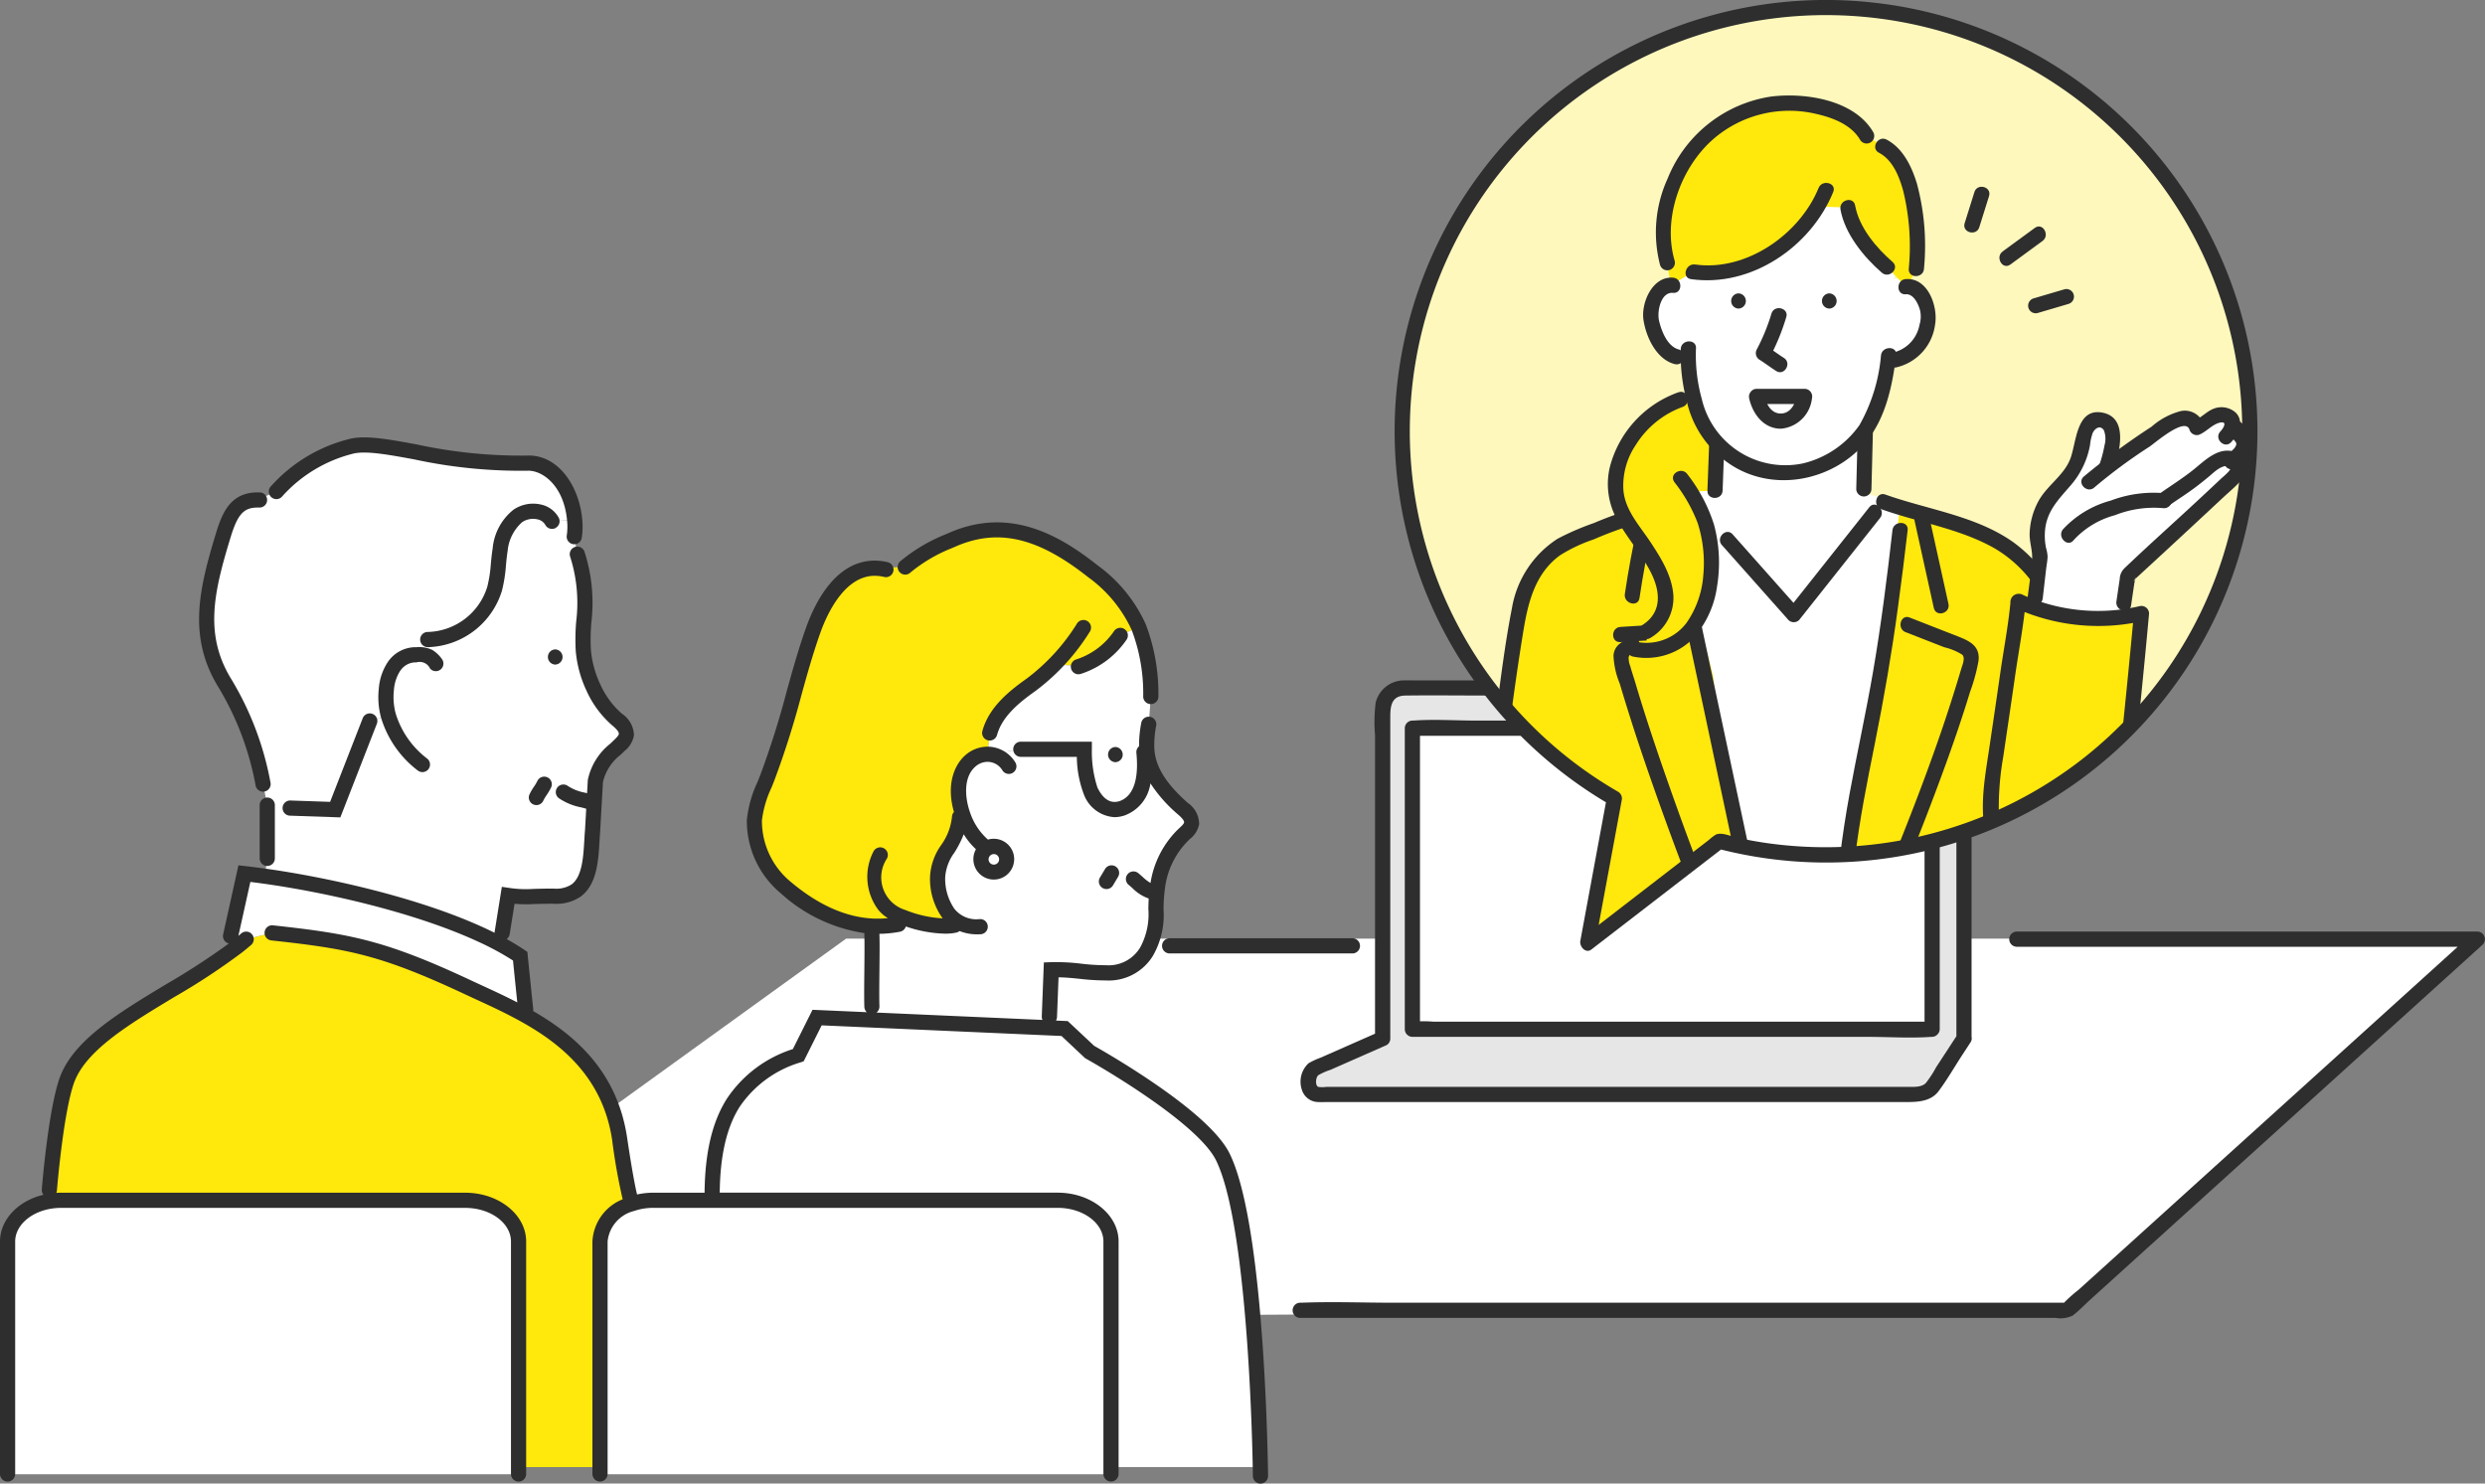 <svg id="supportIllust02" xmlns="http://www.w3.org/2000/svg" xmlns:xlink="http://www.w3.org/1999/xlink" width="268" height="160" viewBox="0 0 268 160">
  <rect x="0" y="0" width="268" height="160" fill="#808080" stroke="none"/>
  <defs>
    <clipPath id="clip-path">
      <rect id="長方形_60746" data-name="長方形 60746" width="268" height="160" fill="none"/>
    </clipPath>
    <clipPath id="clip-path-2">
      <path id="パス_306951" data-name="パス 306951" d="M923.656,47.371a45.74,45.74,0,0,0,22.777,42.96l-2.887,15.607,14.22-10.972A45.74,45.74,0,1,0,972.595,5.077q-1.7-.123-3.37-.123a45.74,45.74,0,0,0-45.568,42.417" transform="translate(-923.533 -4.954)" fill="none"/>
    </clipPath>
  </defs>
  <path id="パス_306877" data-name="パス 306877" d="M398.6,658.827,209.17,659.886l56.978-41.13H442.729Z" transform="translate(-174.894 -517.525)" fill="#fff"/>
  <g id="グループ_124198" data-name="グループ 124198">
    <g id="グループ_124197" data-name="グループ 124197" clip-path="url(#clip-path)">
      <path id="パス_306878" data-name="パス 306878" d="M929.419,615.393h49.7l-.579-1.4-4.416,4-10.542,9.539L950.83,639.066l-11.08,10.026-3.651,3.3a15.288,15.288,0,0,0-1.723,1.559.7.7,0,0,1-.08.072l.579-.24H862.3c-3.333,0-6.7-.134-10.029,0-.046,0-.092,0-.138,0a.819.819,0,0,0,0,1.637H933.61a3.074,3.074,0,0,0,1.856-.25c.681-.515,1.291-1.168,1.923-1.74l4.64-4.2L956,636.595l14.655-13.261,8.631-7.81.41-.371a.827.827,0,0,0-.579-1.4h-49.7a.819.819,0,0,0,0,1.637" transform="translate(-711.936 -513.284)" fill="#2e2e2e"/>
      <path id="パス_306879" data-name="パス 306879" d="M932.7,491.072v-35.6a2.249,2.249,0,0,0-2.283-2.214H872.287A2.249,2.249,0,0,0,870,455.471v35.6l-7.362,3.244a1,1,0,0,0-.6.916v.865a1,1,0,0,0,1,1h63.619a3.39,3.39,0,0,0,2.554-.714Z" transform="translate(-720.887 -379.059)" fill="#e6e6e6"/>
      <path id="パス_306880" data-name="パス 306880" d="M929.087,486.708V451.746a5.213,5.213,0,0,0-.12-1.479,3.165,3.165,0,0,0-3.055-2.193c-2.927-.08-5.868,0-8.8,0h-48.3c-.3,0-.593-.008-.889,0a3.151,3.151,0,0,0-3.1,2.394,16.887,16.887,0,0,0-.07,3.506v32.733l.405-.707-3.756,1.655-2.511,1.107a8.313,8.313,0,0,0-1.3.6,2.708,2.708,0,0,0-.723,2.883,1.864,1.864,0,0,0,1.769,1.306c.341.017.687,0,1.028,0h58.4c1.342,0,2.683,0,4.025,0,1.241,0,2.615-.078,3.429-1.159.959-1.275,1.766-2.7,2.64-4.033l.812-1.24c.579-.884-.839-1.705-1.414-.826l-2.3,3.52a11.716,11.716,0,0,1-1.1,1.685c-.45.471-1.3.419-1.923.416-.961,0-1.922,0-2.883,0H859.5a2.85,2.85,0,0,1-.865,0c-.368-.155-.276-1.047.011-1.264a6.777,6.777,0,0,1,1.307-.576l4.945-2.179,1.095-.482a.8.8,0,0,0,.405-.707V452.063c0-1.15.087-2.331,1.618-2.352,3.006-.041,6.015,0,9.02,0h47.779c1.1,0,2.534-.128,2.637,1.4.074,1.1,0,2.239,0,3.345v32.247a.819.819,0,0,0,1.637,0" transform="translate(-716.46 -374.695)" fill="#2e2e2e"/>
      <path id="パス_306953" data-name="パス 306953" d="M0,0H56.052V32.473H0Z" transform="translate(152.324 78.536)" fill="#fff"/>
      <path id="パス_306881" data-name="パス 306881" d="M982.116,506.856H928.349a12.789,12.789,0,0,0-2.187,0,.572.572,0,0,1-.1,0l.819.819V475.2l-.819.819h53.767a12.789,12.789,0,0,0,2.187,0,.575.575,0,0,1,.1,0l-.819-.819v32.473a.819.819,0,0,0,1.637,0V475.2a.831.831,0,0,0-.819-.819H933c-2.258,0-4.585-.164-6.838,0-.032,0-.065,0-.1,0a.83.83,0,0,0-.819.819v32.473a.83.83,0,0,0,.819.818H975.18c2.258,0,4.585.164,6.838,0,.032,0,.066,0,.1,0a.819.819,0,0,0,0-1.637" transform="translate(-773.74 -396.666)" fill="#2e2e2e"/>
      <path id="パス_306882" data-name="パス 306882" d="M54.351,790.784H10.757a7.269,7.269,0,0,0-1.161.091c-2.622.414-4.6,2.208-4.6,4.355v25.1H60.107v-25.1c0-2.454-2.577-4.446-5.757-4.446" transform="translate(-4.181 -661.332)" fill="#fff"/>
      <path id="パス_306883" data-name="パス 306883" d="M444.518,790.784H400.926a7.332,7.332,0,0,0-1.713.2,6.513,6.513,0,0,0-.642.187,4.564,4.564,0,0,0-3.4,4.059v25.1h55.109v-25.1c0-2.454-2.578-4.446-5.758-4.446" transform="translate(-330.46 -661.332)" fill="#fff"/>
      <path id="パス_306884" data-name="パス 306884" d="M972.56,5.077a45.7,45.7,0,0,0-26.142,85.167l-2.885,15.592,14.21-10.961a45.7,45.7,0,1,0,14.818-89.8" transform="translate(-772.309 -4.143)" fill="#fef8bd"/>
      <path id="パス_306885" data-name="パス 306885" d="M766.131,619.786H785.9a.819.819,0,0,0,0-1.637H766.131a.819.819,0,0,0,0,1.637" transform="translate(-640.018 -516.958)" fill="#2e2e2e"/>
      <path id="パス_306886" data-name="パス 306886" d="M529.213,363.572a19.993,19.993,0,0,1-2.528,2.206c-1.9,1.341-3.822,2.941-4.449,5.176l-.223,2.321a2.819,2.819,0,0,0-1.835.694c-1.543,1.324-1.587,3.784-.8,5.929l-.385.145c-.138,2.8-2.366,4.054-2.366,6.419a6.528,6.528,0,0,0,1.154,3.97l.081,1.357a12.616,12.616,0,0,1-5.049-.963l-.4.782a11.779,11.779,0,0,1-2.845.2,15.97,15.97,0,0,1-9.334-4.164,9.343,9.343,0,0,1-3.379-7.264,15.747,15.747,0,0,1,1.4-4.6c2.316-6.044,3.094-10.654,4.937-15.86,1.054-2.976,3.188-6.716,6.644-6.716l3.3-.15a18.278,18.278,0,0,1,5.012-2.912c5.745-2.534,10.545-.312,15.207,3.378a15.249,15.249,0,0,1,4.953,6.041l-1.977.863a8.68,8.68,0,0,1-4.351,3.335Z" transform="translate(-415.495 -291.918)" fill="#ffe80c"/>
      <path id="パス_306887" data-name="パス 306887" d="M159.969,314.136l.02,1.847a3.139,3.139,0,0,0-1.5-.2,2.79,2.79,0,0,0-2.232,1.255,5.3,5.3,0,0,0-.83,2.5,7.617,7.617,0,0,0,.22,2.814l-2.006.566-3.731,9.568-4.829-.165h-2.5v-.353l-.458-2.238a32.24,32.24,0,0,0-4.076-10.811c-3.2-5.145-2.07-9.954-.211-16.035.7-2.287,1.475-3.8,3.707-3.8l2.038-.932a16.03,16.03,0,0,1,8.173-4.884c3.4-.723,10.582,2.181,18.862,1.843,3.018-.123,4.853,3.179,5.115,6.14l-2.443.127c-.659-1.245-2.541-1.388-3.69-.574a5.384,5.384,0,0,0-1.9,3.647,38.315,38.315,0,0,1-.59,4.182,7.731,7.731,0,0,1-7.137,5.5" transform="translate(-113.759 -245.169)" fill="#fff"/>
      <path id="パス_306888" data-name="パス 306888" d="M183.683,590.229l-1.076.041c-1.8-.943-3.579-1.723-5.14-2.454-9.1-4.264-12.678-4.958-21.128-5.877l-2.812.693c-.292.253-.6.5-.909.752l-.76-1.1,1.49-6.736c.694.078,1.431.171,2.2.279,6.836.959,16.4,3.127,23.274,6.286a30.068,30.068,0,0,1,4.266,2.343s.389,3.87.593,5.779" transform="translate(-126.992 -481.327)" fill="#fff"/>
      <path id="パス_306889" data-name="パス 306889" d="M95.123,643.078l.183.758a4.564,4.564,0,0,0-3.4,4.059v24.329H83.121V647.9c0-2.454-2.577-4.446-5.757-4.446H33.77a7.269,7.269,0,0,0-1.161.091l-.09-1.206s.656-8.183,1.837-11.688c1.952-5.792,12.1-9.568,18.465-14.593.313-.248.617-.5.909-.752l2.812-.693c8.45.919,12.025,1.613,21.128,5.877,1.561.731,3.341,1.512,5.14,2.454,4.976,2.606,10.106,6.446,11.211,13.892a63.184,63.184,0,0,0,1.1,6.245" transform="translate(-27.195 -513.998)" fill="#ffe80c"/>
      <path id="パス_306890" data-name="パス 306890" d="M528.134,718.89l-.409.005h-15.7v-24.33c0-2.454-2.579-4.446-5.758-4.446H469.009v-.448c0-8.784,2.953-12.951,9.293-15.2l2.027-4.054,5.85.259,19.156.85,1.691.074,2.7,2.534s12.11,6.721,14.362,11.318c3.368,6.87,3.951,28.607,4.042,33.441" transform="translate(-392.21 -560.668)" fill="#fff"/>
      <path id="パス_306891" data-name="パス 306891" d="M660.472,417.425a8.68,8.68,0,0,0,4.351-3.334l1.977-.863a20.331,20.331,0,0,1,1.3,7.473l-.216,3a11.182,11.182,0,0,0-.21,2.7c.005.088.012.174.02.26l-.328.037c.221,2.2.052,5.225-2.378,6.066-1.532.48-2.673-.441-3.374-1.885a13.67,13.67,0,0,1-.686-4.487s-4.561,0-6.842,0l-3.579.544.223-2.321c.627-2.235,2.553-3.835,4.449-5.176a19.974,19.974,0,0,0,2.528-2.206Z" transform="translate(-543.99 -345.582)" fill="#fff"/>
      <path id="パス_306892" data-name="パス 306892" d="M586.357,504.328a1.381,1.381,0,1,0,.367-.16,1.321,1.321,0,0,0-.367.16m.063-10.139,3.579-.544c2.281,0,6.842,0,6.842,0a13.676,13.676,0,0,0,.686,4.487c.7,1.444,1.842,2.365,3.374,1.885,2.43-.841,2.6-3.87,2.377-6.066l.328-.037c.245,2.455,2.026,4.509,3.876,6.14.477.419,1.012.942.938,1.574a2.172,2.172,0,0,1-.858,1.2,9.651,9.651,0,0,0-2.837,5.774c-.353,2.306.21,4.828-1.157,6.857a4.755,4.755,0,0,1-4.4,2.3c-2.007.025-3.771-.414-5.89-.329l-.2,5.068-.052,1.193-19.156-.85.064-1.441c-.061-1.883.061-5.887,0-7.77l.04-.9a11.781,11.781,0,0,0,2.845-.2l.4-.782a12.614,12.614,0,0,0,5.049.963l-.081-1.357a6.529,6.529,0,0,1-1.154-3.97c0-2.365,2.227-3.622,2.365-6.419l.385-.145c-.784-2.145-.74-4.6.8-5.929a2.819,2.819,0,0,1,1.835-.694" transform="translate(-479.901 -412.833)" fill="#fff"/>
      <path id="パス_306893" data-name="パス 306893" d="M646.756,557.853a1.32,1.32,0,0,1,.367-.16,1.394,1.394,0,1,1-.367.16" transform="translate(-540.3 -466.358)" fill="#fff"/>
      <path id="パス_306894" data-name="パス 306894" d="M192.077,352.475l-.02-1.846a7.731,7.731,0,0,0,7.137-5.5,38.312,38.312,0,0,0,.59-4.183,5.385,5.385,0,0,1,1.9-3.647c1.149-.814,3.031-.671,3.69.574l2.443-.127a7.374,7.374,0,0,1-.046,1.8l.338,1.858c1.46,4.054.419,7.439.651,10.387a11.842,11.842,0,0,0,1.075,3.985,10.074,10.074,0,0,0,2.553,3.471c.509.427,1.083.963,1.02,1.628a2.272,2.272,0,0,1-.87,1.282c-1.316,1.291-2.1,1.929-2.48,3.742,0,0-.3,5.372-.3,5.377-.186,1.938-.017,5.128-1.784,6.426a3.921,3.921,0,0,1-2.367.608,30.34,30.34,0,0,1-4.952-.086l-.649,4.054-2.327.16c-6.875-3.159-16.437-5.326-23.274-6.286l.267-1.894v-5.444h2.5l4.829.166,3.731-9.568,2.006-.566a7.618,7.618,0,0,1-.22-2.814,5.3,5.3,0,0,1,.83-2.5,2.79,2.79,0,0,1,2.232-1.255,3.139,3.139,0,0,1,1.5.2" transform="translate(-145.847 -281.661)" fill="#fff"/>
      <path id="パス_306895" data-name="パス 306895" d="M171.035,526.081v5.8a.819.819,0,0,0,1.637,0v-5.8a.819.819,0,0,0-1.637,0" transform="translate(-143.029 -439.277)" fill="#2e2e2e"/>
      <path id="パス_306896" data-name="パス 306896" d="M136.742,459.253c-.117-6.19-.759-26.92-4.125-33.786-1-2.035-3.79-4.625-8.3-7.7-2.986-2.035-5.78-3.626-6.31-3.924l-2.852-2.673-1.271-.056a.81.81,0,0,0,.111-.375l.166-4.29c.784.013,1.53.088,2.309.167a24.824,24.824,0,0,0,2.8.172,5.589,5.589,0,0,0,5.071-2.66,8.863,8.863,0,0,0,1.145-5.024,17.237,17.237,0,0,1,.142-2.165,8.763,8.763,0,0,1,2.589-5.3l.1-.1a2.644,2.644,0,0,0,1.006-1.606,2.787,2.787,0,0,0-1.209-2.284c-2.277-2.008-3.422-3.789-3.6-5.606q-.011-.113-.018-.225a10.452,10.452,0,0,1,.191-2.479.819.819,0,0,0-1.6-.355,12.154,12.154,0,0,0-.24,2.546.818.818,0,0,0-.292.712c.2,2.013.051,4.549-1.819,5.207-.965.3-1.766-.2-2.381-1.465a12.474,12.474,0,0,1-.6-4.126l0-.822h-.822s-4.56,0-6.841,0a.818.818,0,1,0,0,1.637l6.041,0a11.7,11.7,0,0,0,.75,4.025,3.761,3.761,0,0,0,3.3,2.478,3.54,3.54,0,0,0,1.057-.169l.023-.008a4.313,4.313,0,0,0,2.807-3.472,15.427,15.427,0,0,0,2.965,3.35c.19.167.7.611.665.865-.018.157-.269.389-.491.594l-.114.106a10.312,10.312,0,0,0-3.016,5.833,4.705,4.705,0,0,1-.838-.645c-.147-.131-.3-.266-.461-.4a.819.819,0,1,0-1.029,1.273c.131.106.263.223.4.347a4.577,4.577,0,0,0,1.733,1.1c-.02.372-.029.742-.038,1.106a7.523,7.523,0,0,1-.867,4.15,3.97,3.97,0,0,1-3.733,1.938,22.151,22.151,0,0,1-2.618-.163,22.758,22.758,0,0,0-3.295-.165l-.756.03-.225,5.824a.809.809,0,0,0,.078.374l-17.906-.793a.816.816,0,0,0,.32-.674c-.03-.924-.015-2.412,0-3.85.015-1.456.031-2.961,0-3.92,0-.017-.005-.032-.006-.048a12.688,12.688,0,0,0,2.229-.227.815.815,0,0,0,.624-.566,13.915,13.915,0,0,0,4.241.776c.166,0,.327-.005.479-.016a4.36,4.36,0,0,0,.767-.112.812.812,0,0,0,.307-.152,5.124,5.124,0,0,0,1.921.352q.158,0,.319-.008a.819.819,0,1,0-.082-1.635,3.009,3.009,0,0,1-2.722-1.122,5.678,5.678,0,0,1-.98-3.466,5.023,5.023,0,0,1,.979-2.568,11.478,11.478,0,0,0,1.015-1.995,7.6,7.6,0,0,0,1.318,1.618,2.2,2.2,0,1,0,1.348-1.055l-.05.015a6.728,6.728,0,0,1-1.91-2.861c-.582-1.595-.784-3.868.567-5.027a2.007,2.007,0,0,1,1.3-.5,1.879,1.879,0,0,1,1.61.937.819.819,0,0,0,1.392-.862,3.53,3.53,0,0,0-3-1.712,3.645,3.645,0,0,0-2.368.892c-1.21,1.039-2.121,3.174-1.26,6.151a.808.808,0,0,0-.212.5,6.327,6.327,0,0,1-1.155,3.051,6.43,6.43,0,0,0-1.212,3.409,7.289,7.289,0,0,0,1.327,4.473l.036.043a12.655,12.655,0,0,1-4.043-.908,3.675,3.675,0,0,1-1.98-5.528.819.819,0,1,0-1.441-.778,5.944,5.944,0,0,0,.516,6.29,4,4,0,0,0,1.04.9,10.941,10.941,0,0,1-1.65.041c-2.918-.148-5.9-1.484-8.847-3.972a8.5,8.5,0,0,1-3.089-6.616,11.535,11.535,0,0,1,1.028-3.524c.112-.278.221-.547.319-.8a96.46,96.46,0,0,0,2.921-9.218c.627-2.259,1.22-4.392,2.023-6.662.657-1.855,2.545-6.171,5.872-6.171a4.453,4.453,0,0,1,1.023.125.818.818,0,1,0,.377-1.593,6.088,6.088,0,0,0-1.4-.169c-4.214,0-6.455,4.549-7.416,7.262-.823,2.323-1.423,4.483-2.058,6.77A95.01,95.01,0,0,1,82,384.619c-.095.247-.2.506-.308.775a12.606,12.606,0,0,0-1.147,4.094,10.15,10.15,0,0,0,3.67,7.911,17.181,17.181,0,0,0,9.018,4.286.807.807,0,0,0-.016.182c.03.924.015,2.412,0,3.85-.015,1.456-.031,2.961,0,3.92a.815.815,0,0,0,.265.574l-5.855-.259-2.119,4.237a13.422,13.422,0,0,0-7.13,5.373c-1.567,2.479-2.349,5.793-2.392,10.117H70.466a8.18,8.18,0,0,0-1.759.192c-.059-.228-.42-1.717-1.071-6.11-1.075-7.242-5.735-11.137-10.141-13.674a.813.813,0,0,0,.011-.225c-.2-1.884-.589-5.735-.593-5.773l-.038-.382-.318-.215c-.582-.393-1.224-.783-1.916-1.167a.812.812,0,0,0,.327-.529l.524-3.276a14.4,14.4,0,0,0,2.015.03c.551-.017,1.235-.04,2.247-.033a4.627,4.627,0,0,0,2.858-.767c1.773-1.3,1.921-3.872,2.041-5.938.022-.386.043-.75.074-1.069l0-.056c.019-.342.266-4.71.3-5.29a5.191,5.191,0,0,1,1.938-2.973l.3-.294.1-.1a2.745,2.745,0,0,0,1.007-1.688,2.891,2.891,0,0,0-1.309-2.331,9.215,9.215,0,0,1-2.338-3.19,10.957,10.957,0,0,1-1-3.7,21.8,21.8,0,0,1,.051-2.946,17.967,17.967,0,0,0-.748-7.654.819.819,0,0,0-1.541.554,16.388,16.388,0,0,1,.654,7,22.986,22.986,0,0,0-.049,3.173,12.6,12.6,0,0,0,1.148,4.264,10.846,10.846,0,0,0,2.769,3.754c.227.191.759.638.732.927-.017.181-.282.437-.515.663l-.113.11-.3.289a6.719,6.719,0,0,0-2.411,3.868l-.013.061,0,.062-.076,1.349c-.1-.026-.206-.051-.307-.075a4.893,4.893,0,0,1-1.768-.711.819.819,0,1,0-.908,1.362,6.437,6.437,0,0,0,2.3.941c.224.053.417.1.592.16-.095,1.677-.123,2.171-.131,2.323-.033.349-.055.727-.078,1.127-.1,1.723-.224,3.868-1.374,4.712a3.069,3.069,0,0,1-1.878.45c-1.044-.006-1.746.016-2.31.034a11.731,11.731,0,0,1-2.53-.111l-.8-.116-.776,4.85a.828.828,0,0,0-.006.106q-.567-.283-1.17-.56c-7.056-3.242-16.767-5.407-23.5-6.352-.762-.107-1.51-.2-2.224-.282l-.731-.082-1.649,7.455a.818.818,0,0,0,.617.974,77.122,77.122,0,0,1-6.741,4.383c-5.229,3.152-10.167,6.129-11.557,10.254-1.2,3.56-1.85,11.545-1.877,11.884a.816.816,0,0,0,.182.581C1.94,430.553,0,432.6,0,434.944v25.1a.819.819,0,0,0,1.637,0v-25.1c0-1.7,1.642-3.189,3.908-3.547a6.481,6.481,0,0,1,1.03-.08H50.169c2.723,0,4.938,1.627,4.938,3.627v25.1a.819.819,0,0,0,1.637,0v-25.1c0-2.9-2.95-5.264-6.576-5.264H6.575c-.167,0-.333.007-.5.016a.813.813,0,0,0,.063-.247c.006-.081.661-8.123,1.8-11.492,1.2-3.556,5.887-6.382,10.851-9.375a72.031,72.031,0,0,0,7.348-4.839c.346-.275.652-.528.936-.774A.819.819,0,1,0,26,401.732c-.093.081-.191.163-.29.246L27,396.162c.473.058.958.122,1.448.19,6.62.929,16.15,3.051,23.046,6.219a30.288,30.288,0,0,1,3.832,2.067c.086.855.3,2.951.462,4.517-1.289-.667-2.538-1.243-3.747-1.8-.417-.192-.823-.379-1.215-.562-9.25-4.333-13.007-5.038-21.387-5.949a.818.818,0,1,0-.177,1.627c8.344.907,11.8,1.558,20.869,5.8.4.185.8.374,1.225.567,1.256.578,2.555,1.176,3.882,1.871,4.447,2.329,9.691,5.945,10.781,13.287a63.284,63.284,0,0,0,1.124,6.349c0,.015.011.028.016.042a5.178,5.178,0,0,0-3.268,4.551v25.1a.819.819,0,0,0,1.637,0v-25.1a3.771,3.771,0,0,1,2.854-3.286,5.857,5.857,0,0,1,.564-.164,6.527,6.527,0,0,1,1.522-.176h43.592c2.724,0,4.94,1.627,4.94,3.627v25.1a.819.819,0,0,0,1.637,0v-25.1c0-2.9-2.951-5.264-6.577-5.264H77.621c.041-4,.74-7.031,2.139-9.243a12.065,12.065,0,0,1,6.606-4.818l.311-.11,1.938-3.874,25.863,1.146,2.556,2.4.089.049c.03.017,3.032,1.688,6.273,3.9,4.213,2.871,6.893,5.314,7.752,7.066,3.3,6.732,3.876,28.751,3.958,33.094.01.613.013.953.013.954a.819.819,0,0,0,.819.811h.008a.819.819,0,0,0,.811-.827s0-.343-.014-.967m-29.01-65.681a.57.57,0,0,1-.4.7.569.569,0,0,1-.7-.4.57.57,0,0,1,.261-.635.5.5,0,0,1,.14-.061.568.568,0,0,1,.7.4" transform="translate(0 -301.046)" fill="#2e2e2e"/>
      <path id="パス_306897" data-name="パス 306897" d="M724.583,572.574a.818.818,0,0,0,.7-.4l.162-.27q.2-.336.4-.673a.819.819,0,0,0-1.406-.839q-.2.335-.4.668l-.163.271a.819.819,0,0,0,.7,1.24" transform="translate(-605.251 -476.687)" fill="#2e2e2e"/>
      <path id="パス_306898" data-name="パス 306898" d="M706.134,418.527a.814.814,0,0,0,.253-.04l.184-.06a9.477,9.477,0,0,0,4.764-3.652.819.819,0,0,0-1.359-.913,7.826,7.826,0,0,1-3.93,3.015l-.165.054a.819.819,0,0,0,.252,1.6" transform="translate(-589.822 -345.81)" fill="#2e2e2e"/>
      <path id="パス_306899" data-name="パス 306899" d="M658.184,408.574a.819.819,0,0,0-1.112.324,21.854,21.854,0,0,1-5.409,5.9c-2.065,1.461-4.072,3.154-4.764,5.623a.819.819,0,1,0,1.577.442c.555-1.978,2.315-3.442,4.134-4.729a23.42,23.42,0,0,0,5.9-6.448.818.818,0,0,0-.324-1.111" transform="translate(-540.946 -341.606)" fill="#2e2e2e"/>
      <path id="パス_306900" data-name="パス 306900" d="M592.637,349.562a16.614,16.614,0,0,1,4.519-2.656l.287-.126c4.608-2.033,8.905-1.054,14.368,3.271a14.447,14.447,0,0,1,4.707,5.717,19.283,19.283,0,0,1,1.235,7.177.819.819,0,0,0,.818.8h.022a.819.819,0,0,0,.8-.84,21.048,21.048,0,0,0-1.364-7.77,15.983,15.983,0,0,0-5.2-6.364c-3.989-3.158-9.418-6.409-16.045-3.486l-.282.124a18.25,18.25,0,0,0-4.935,2.919.819.819,0,1,0,1.073,1.237" transform="translate(-494.462 -287.805)" fill="#2e2e2e"/>
      <path id="パス_306901" data-name="パス 306901" d="M349.263,512.042a4.662,4.662,0,0,1-.367.622,6.263,6.263,0,0,0-.476.808.819.819,0,1,0,1.465.732,4.645,4.645,0,0,1,.367-.622,6.266,6.266,0,0,0,.476-.808.819.819,0,0,0-1.465-.732" transform="translate(-291.295 -427.842)" fill="#2e2e2e"/>
      <path id="パス_306902" data-name="パス 306902" d="M291.471,334.425a.819.819,0,0,0,.341-1.106A2.856,2.856,0,0,0,289.9,331.9a3.773,3.773,0,0,0-2.974.562,6.036,6.036,0,0,0-2.24,4.185c-.089.552-.142,1.106-.194,1.641a14.29,14.29,0,0,1-.376,2.453,6.9,6.9,0,0,1-6.348,4.9h-.051a.819.819,0,1,0,0,1.637h.062a8.6,8.6,0,0,0,7.915-6.1,15.726,15.726,0,0,0,.428-2.734c.051-.533.1-1.037.181-1.538a4.713,4.713,0,0,1,1.569-3.109,2.12,2.12,0,0,1,1.648-.3,1.249,1.249,0,0,1,.845.594.819.819,0,0,0,1.107.341" transform="translate(-231.556 -277.485)" fill="#2e2e2e"/>
      <path id="パス_306903" data-name="パス 306903" d="M251.573,428.931a2.008,2.008,0,0,1,1.549-.906l.195,0a1.233,1.233,0,0,1,1.465.661.819.819,0,0,0,1.285-1.014,3.594,3.594,0,0,0-1.032-.985,3.317,3.317,0,0,0-1.7-.3l-.193,0a3.626,3.626,0,0,0-2.913,1.6,6.017,6.017,0,0,0-.974,2.885,8.455,8.455,0,0,0,.243,3.113,11.233,11.233,0,0,0,3.942,5.688.818.818,0,1,0,1.042-1.263,9.648,9.648,0,0,1-3.4-4.85,6.825,6.825,0,0,1-.2-2.514,4.451,4.451,0,0,1,.686-2.119" transform="translate(-208.403 -356.588)" fill="#2e2e2e"/>
      <path id="パス_306904" data-name="パス 306904" d="M178.551,294.545a15.206,15.206,0,0,1,7.756-4.652c1.4-.3,3.769.136,6.509.64a54.328,54.328,0,0,0,12.216,1.22c1.568-.062,3.927,1.567,4.266,5.4a6.518,6.518,0,0,1-.039,1.6.819.819,0,0,0,1.618.253,8.139,8.139,0,0,0,.052-2c-.3-3.444-2.5-7.028-5.964-6.886a53.036,53.036,0,0,1-11.853-1.195c-3.031-.557-5.425-1-7.146-.631a16.78,16.78,0,0,0-8.591,5.115.819.819,0,1,0,1.176,1.139" transform="translate(-148.137 -240.986)" fill="#2e2e2e"/>
      <path id="パス_306905" data-name="パス 306905" d="M137.2,355.974a.819.819,0,0,0,.809.7.835.835,0,0,0,.117-.008.818.818,0,0,0,.695-.926,33.041,33.041,0,0,0-4.19-11.127c-3-4.827-1.943-9.413-.124-15.364.763-2.5,1.419-3.218,2.924-3.218.052,0,.1,0,.158,0a.818.818,0,1,0,.083-1.635c-.082,0-.161,0-.241,0-2.908,0-3.813,2.162-4.49,4.377-1.883,6.162-3.057,11.3.3,16.707a31.566,31.566,0,0,1,3.961,10.495" transform="translate(-109.64 -271.292)" fill="#2e2e2e"/>
      <path id="パス_306906" data-name="パス 306906" d="M194.913,470.5l-3.52,9.027-4.249-.146a.819.819,0,1,0-.056,1.636l5.409.185,3.942-10.108a.819.819,0,0,0-1.526-.595" transform="translate(-155.792 -393.046)" fill="#2e2e2e"/>
      <path id="パス_306907" data-name="パス 306907" d="M361.645,429.477a.819.819,0,0,0,0-1.637.819.819,0,0,0,0,1.637" transform="translate(-301.765 -357.803)" fill="#2e2e2e"/>
      <path id="パス_306908" data-name="パス 306908" d="M730.576,493.788a.819.819,0,0,0,0-1.637.819.819,0,0,0,0,1.637" transform="translate(-610.285 -411.586)" fill="#2e2e2e"/>
      <path id="パス_306909" data-name="パス 306909" d="M1295.333,127.4l1.052-3.356c.316-1.008-1.265-1.439-1.579-.435l-1.052,3.357c-.316,1.008,1.264,1.439,1.579.435" transform="translate(-1081.872 -102.895)" fill="#2e2e2e"/>
      <path id="パス_306910" data-name="パス 306910" d="M1318.054,153.293l3.466-2.537c.842-.616.026-2.037-.826-1.414l-3.466,2.537c-.842.616-.026,2.037.826,1.414" transform="translate(-1101.241 -124.765)" fill="#2e2e2e"/>
      <path id="パス_306911" data-name="パス 306911" d="M1336.882,192.927l3.345-.987a.819.819,0,0,0-.435-1.578l-3.345.987a.819.819,0,0,0,.435,1.579" transform="translate(-1117.128 -159.168)" fill="#2e2e2e"/>
    </g>
  </g>
  <g id="グループ_124200" data-name="グループ 124200" transform="translate(151.14 0.812)">
    <g id="グループ_124199" data-name="グループ 124199" clip-path="url(#clip-path-2)">
      <path id="パス_306912" data-name="パス 306912" d="M1126.32,326.123h-22.159l-.788-40.132,4.432-.849.277-5.947,16.2.728-.164,6.772,4.016,1.165Z" transform="translate(-1073.903 -234.256)" fill="#fff"/>
      <path id="パス_306913" data-name="パス 306913" d="M1236.776,350.821a16.555,16.555,0,0,0-1.521-5.25,14.4,14.4,0,0,0-2.188-3.215,12.473,12.473,0,0,0-2.993-2.391c-2.547-1.474-5.566-2.156-8.957-3.015l-.127.384v0l-2.425-.67c-.327,2.539-.706,7.309-1.213,10.556-1.446,9.246-4.246,19.643-5.2,26.955,0,0,4.5.237,4.706,0h19.805s.208-22.647.109-23.357" transform="translate(-1164.861 -282.311)" fill="#ffe80c"/>
      <path id="パス_306914" data-name="パス 306914" d="M994.115,348.658c1.121-1.2.056-2.559-.85-4.193-.691-1.244-.763-4.5-1.662-5.639-.309-.389-1.28-1.843-1.523-2.159l-4.062,1.24a47.256,47.256,0,0,0-7.278,2.112c-2.929,1.084-3.247,4.189-4.171,6.71l-5.036,35.753H999.3l-3.726-28.208Z" transform="translate(-961.995 -282.31)" fill="#ffe80c"/>
      <path id="パス_306915" data-name="パス 306915" d="M1236.527,326.823c4,1.426,8.424,2.083,12.151,4.182a13.667,13.667,0,0,1,6.3,8.169,39.282,39.282,0,0,1,1.184,8.339c.195,3.17.228,6.348.209,9.523-.016,2.576-.107,5.152-.087,7.727a.82.82,0,0,0,1.639,0c-.043-5.612.221-11.213-.1-16.824a43.9,43.9,0,0,0-1.2-8.972,15.591,15.591,0,0,0-5.795-8.537c-4.022-2.892-9.288-3.556-13.865-5.188-.995-.355-1.423,1.228-.435,1.58" transform="translate(-1184.77 -272.716)" fill="#2e2e2e"/>
      <path id="パス_306916" data-name="パス 306916" d="M992.164,332.57a37.547,37.547,0,0,0-5.566,1.886,28.436,28.436,0,0,0-3.934,1.7,11.078,11.078,0,0,0-4.919,7.456c-.721,3.645-1.178,7.358-1.673,11.038q-.707,5.259-1.324,10.53c-.218,1.849-.433,3.7-.634,5.55-.113,1.047,1.526,1.039,1.639,0q.756-6.969,1.672-13.921c.468-3.579.964-7.156,1.549-10.717.509-3.1,1.277-6.215,3.962-8.157a16.866,16.866,0,0,1,3.638-1.714,39.563,39.563,0,0,1,6.027-2.072c1.028-.234.593-1.814-.435-1.58" transform="translate(-965.821 -278.865)" fill="#2e2e2e"/>
      <path id="パス_306917" data-name="パス 306917" d="M1095.064,332.769l2.7,12.7,4.286,20.157.99,4.654c.219,1.031,1.8.595,1.58-.436l-2.7-12.7-4.286-20.157-.99-4.654c-.219-1.031-1.8-.595-1.58.436" transform="translate(-1066.939 -278.195)" fill="#2e2e2e"/>
      <path id="パス_306918" data-name="パス 306918" d="M1217.623,344.934c-.576,5.092-1.22,10.19-2.088,15.242-.756,4.4-1.724,8.754-2.528,13.142-.433,2.361-.8,4.734-1.076,7.119-.12,1.046,1.519,1.037,1.639,0,.486-4.214,1.327-8.37,2.161-12.525.979-4.877,1.827-9.761,2.489-14.692.37-2.759.729-5.519,1.042-8.285.119-1.046-1.521-1.038-1.639,0" transform="translate(-1164.667 -288.569)" fill="#2e2e2e"/>
      <path id="パス_306919" data-name="パス 306919" d="M1261.135,337.422q1.034,4.71,2.077,9.418c.227,1.029,1.807.594,1.58-.436q-1.039-4.709-2.077-9.418c-.226-1.03-1.806-.594-1.58.436" transform="translate(-1205.796 -282.086)" fill="#2e2e2e"/>
      <path id="パス_306920" data-name="パス 306920" d="M1248.472,407.7l4.173,1.63a6.407,6.407,0,0,1,1.928.8c.35.349.03,1.071-.1,1.5q-.952,3.207-2.027,6.378c-1.323,3.882-2.771,7.722-4.284,11.534-.324.816-.65,1.632-.984,2.443-.4.974,1.183,1.4,1.58.436,1.059-2.567,2.061-5.159,3.035-7.759.861-2.3,1.693-4.6,2.473-6.93.4-1.2.789-2.4,1.154-3.606a19.093,19.093,0,0,0,.912-3.361c.171-1.573-.958-2.113-2.244-2.615l-5.184-2.026c-.983-.384-1.409,1.2-.436,1.58" transform="translate(-1194.091 -340.333)" fill="#2e2e2e"/>
      <path id="パス_306921" data-name="パス 306921" d="M1064.9,419.5c-.905.364-1.758.837-1.831,1.907a8.786,8.786,0,0,0,.668,3.009q.93,3.123,1.952,6.217c1.2,3.611,2.473,7.2,3.791,10.767q.407,1.1.823,2.2c.371.976,1.956.553,1.58-.436-1.02-2.685-1.995-5.388-2.946-8.1-.846-2.411-1.669-4.83-2.447-7.264q-.556-1.739-1.074-3.49c-.172-.583-.375-1.158-.536-1.745a2.413,2.413,0,0,1-.179-.959c.07-.333.317-.4.636-.531.966-.388.544-1.974-.436-1.58" transform="translate(-1040.198 -351.52)" fill="#2e2e2e"/>
      <path id="パス_306922" data-name="パス 306922" d="M1071.906,341.631c-.542,2.514-1.027,5.045-1.4,7.59-.152,1.032,1.427,1.477,1.58.436.375-2.544.86-5.076,1.4-7.59.222-1.028-1.357-1.468-1.58-.436" transform="translate(-1046.412 -285.969)" fill="#2e2e2e"/>
      <path id="パス_306923" data-name="パス 306923" d="M1133.385,336.5l7.168,8.073a.822.822,0,0,0,1.159,0l7.634-9.627,1.089-1.374c.649-.818-.5-1.985-1.159-1.159l-7.634,9.627-1.09,1.374h1.159l-7.169-8.073c-.7-.79-1.857.372-1.159,1.159" transform="translate(-1098.817 -278.519)" fill="#2e2e2e"/>
      <path id="パス_306924" data-name="パス 306924" d="M1068.44,410.777l-4.789.3c-1.047.065-1.055,1.7,0,1.639l4.789-.3c1.047-.065,1.055-1.7,0-1.639" transform="translate(-1040.031 -344.275)" fill="#2e2e2e"/>
      <path id="パス_306925" data-name="パス 306925" d="M1072.486,270.567a11.523,11.523,0,0,1,2.044,4.954,12.858,12.858,0,0,1,.19,1.288c.317,3.285-.521,7.194-2.818,9.313a5.814,5.814,0,0,1-4.119,1.552l.019-2.061c2.558-1.6,2.411-4.14,1.318-6.415a31.235,31.235,0,0,0-2.491-4.068c-.309-.449-.586-.842-.829-1.208a6.7,6.7,0,0,1-1.367-4.214c-.046-3.235,2.757-7.645,7.012-9.078l1.665-.461a14.2,14.2,0,0,0,2.313,4.493l-.081.062-.18,5.723Z" transform="translate(-1041.343 -218.348)" fill="#ffe80c"/>
      <path id="パス_306926" data-name="パス 306926" d="M1067.043,257.905a11.661,11.661,0,0,0-7.4,8.047,7.9,7.9,0,0,0,.543,5.239c1.058,2.148,2.742,3.948,3.842,6.086,1.041,2.025,1.3,4.3-.824,5.695-.878.576-.058,2,.827,1.415a4.993,4.993,0,0,0,2.458-4.565c-.141-2.14-1.347-4.062-2.5-5.8s-2.711-3.4-2.89-5.559a7.826,7.826,0,0,1,1.323-4.855,9.976,9.976,0,0,1,5.056-4.117c.988-.347.563-1.931-.436-1.58" transform="translate(-1037.16 -216.413)" fill="#2e2e2e"/>
      <path id="パス_306927" data-name="パス 306927" d="M1077.651,311.107a16.814,16.814,0,0,1,2.533,4.445,14.182,14.182,0,0,1,.6,5.641,10.257,10.257,0,0,1-1.8,5.1,5.4,5.4,0,0,1-5.28,2.081c-1.031-.147-1.477,1.431-.436,1.58a7.135,7.135,0,0,0,6.267-1.812,10.519,10.519,0,0,0,2.731-5.749,15.729,15.729,0,0,0-.331-6.7,17.3,17.3,0,0,0-2.862-5.412c-.6-.861-2.018-.042-1.415.827" transform="translate(-1048.23 -259.942)" fill="#2e2e2e"/>
      <path id="パス_306928" data-name="パス 306928" d="M1119.5,122.934a5.962,5.962,0,0,0-1.1-2.54,2.43,2.43,0,0,0-2.484-.875,9.624,9.624,0,0,0-6.215-12.582l-.072,2.26a13.552,13.552,0,0,1-9.171,7.259c-3.2.7-7.061.446-9.082,3.019-.951,1.211-1.6,4.021-1.008,5.441s1.508,2.4,3.047,2.354c.158,4.285,2.292,9.268,5.955,11.5a9.781,9.781,0,0,0,10.8-.692c2.963-2.375,4.362-6.953,5.314-10.629.026,1.026,1.58.059,2.58-.173s.877-1.216,1.108-2.216.558-1.12.322-2.119" transform="translate(-1062.843 -90.225)" fill="#fff"/>
      <path id="パス_306929" data-name="パス 306929" d="M1112.481,79.053c-2.677,4.5-8.263,7.831-13.441,7.039l-2.356,1.434c-.036,0-.073,0-.109,0l-.307-2.395c-1.14-3.656.014-7.914,1.944-11.067a13.41,13.41,0,0,1,7.511-5.683c3.569-1.173,10.222-.233,12.048,3.073l1.731,1.086c2.518,1.259,4.123,6.17,3.619,13.221l-.956,1.918a1.25,1.25,0,0,0-.188.014l-2-2.09c-1.663-1.417-3.914-4.293-4.249-6.453Z" transform="translate(-1067.585 -57.587)" fill="#ffe80c"/>
      <path id="パス_306930" data-name="パス 306930" d="M1107.192,225.483a19.351,19.351,0,0,0,.634,5.624,11.048,11.048,0,0,0,4.361,6.615c4.667,3.387,11.357,2.157,14.995-2.206,2.126-2.55,2.843-6.11,3.241-9.314.13-1.044-1.51-1.034-1.639,0a18.474,18.474,0,0,1-2.323,7.524,10.416,10.416,0,0,1-6.073,4.125,9.255,9.255,0,0,1-10.927-6.929,17.656,17.656,0,0,1-.632-5.44c.1-1.05-1.541-1.043-1.639,0" transform="translate(-1077.064 -188.69)" fill="#2e2e2e"/>
      <path id="パス_306931" data-name="パス 306931" d="M1158.449,203.4a21.15,21.15,0,0,1-1.583,3.879.835.835,0,0,0,.294,1.121c.61.386,1.182.828,1.792,1.213.894.565,1.717-.853.827-1.415-.61-.385-1.182-.827-1.792-1.213l.294,1.121a23.319,23.319,0,0,0,1.749-4.27c.345-1-1.238-1.428-1.58-.436" transform="translate(-1118.538 -170.414)" fill="#2e2e2e"/>
      <path id="パス_306932" data-name="パス 306932" d="M1224.513,286.174l.156-6.216a.82.82,0,0,0-1.639,0l-.156,6.216a.82.82,0,0,0,1.639,0" transform="translate(-1173.822 -234.233)" fill="#2e2e2e"/>
      <path id="パス_306933" data-name="パス 306933" d="M1125.088,289.312q-.09,2.421-.18,4.841c-.039,1.055,1.6,1.053,1.639,0q.09-2.421.18-4.841c.039-1.055-1.6-1.053-1.639,0" transform="translate(-1091.908 -242.055)" fill="#2e2e2e"/>
      <path id="パス_306934" data-name="パス 306934" d="M1114.35,66.812c-2.038-3.519-7.361-4.311-11.033-3.855a14.314,14.314,0,0,0-11.142,8.822,13.956,13.956,0,0,0-.825,9.341.82.82,0,0,0,1.58-.436c-1.351-4.563.664-10.127,4.213-13.185a12.523,12.523,0,0,1,11.013-2.678c1.787.4,3.813,1.15,4.779,2.818a.82.82,0,0,0,1.415-.827" transform="translate(-1063.457 -53.354)" fill="#2e2e2e"/>
      <path id="パス_306935" data-name="パス 306935" d="M1085.822,182.706c-2.218-.178-3.467,2.719-3.185,4.567s1.406,4.269,3.388,4.76a.82.82,0,0,0,.436-1.58c-1.244-.308-1.891-2-2.149-3.117-.225-.975.182-3.1,1.51-2.991,1.051.084,1.046-1.555,0-1.639" transform="translate(-1056.532 -153.572)" fill="#2e2e2e"/>
      <path id="パス_306936" data-name="パス 306936" d="M1244.748,185.3c.84-.062,1.342,1.021,1.536,1.705a3,3,0,0,1-.054,1.582,3.763,3.763,0,0,1-2.988,3.027c-1.039.159-.6,1.738.436,1.58a5.45,5.45,0,0,0,4.232-4.633c.337-1.93-.76-5.077-3.161-4.9-1.046.077-1.054,1.716,0,1.639" transform="translate(-1190.357 -154.374)" fill="#2e2e2e"/>
      <path id="パス_306937" data-name="パス 306937" d="M1235.739,92.811c1.5.788,2.2,2.6,2.622,4.148a25.3,25.3,0,0,1,.591,8.365c-.071,1.053,1.568,1.048,1.639,0a25.832,25.832,0,0,0-.763-9.195c-.553-1.82-1.5-3.81-3.261-4.733-.933-.489-1.762.925-.827,1.415" transform="translate(-1184.236 -77.147)" fill="#2e2e2e"/>
      <path id="パス_306938" data-name="パス 306938" d="M1212.413,132.657c.469,2.617,2.5,5.114,4.46,6.814.793.689,1.957-.466,1.159-1.159-1.766-1.534-3.614-3.725-4.038-6.091-.186-1.036-1.765-.6-1.58.436" transform="translate(-1165.063 -110.872)" fill="#2e2e2e"/>
      <path id="パス_306939" data-name="パス 306939" d="M1124.885,120.935c-2.043,5-7.8,9.03-13.315,8.254-1.031-.145-1.477,1.433-.436,1.58,6.482.913,12.914-3.485,15.331-9.4.4-.975-1.186-1.4-1.58-.436" transform="translate(-1079.896 -101.474)" fill="#2e2e2e"/>
      <path id="パス_306940" data-name="パス 306940" d="M1152.286,256.933c.372,1.673,1.571,3.282,3.436,3.265a3.678,3.678,0,0,0,3.334-3.265.831.831,0,0,0-.79-1.037h-5.189a.82.82,0,0,0,0,1.639h5.189l-.79-1.037c-.175.916-.666,2.035-1.753,2.062-1.118.028-1.651-1.138-1.856-2.062-.229-1.029-1.809-.594-1.58.436" transform="translate(-1114.782 -214.775)" fill="#2e2e2e"/>
      <path id="パス_306941" data-name="パス 306941" d="M1141.342,194.73a.82.82,0,0,0,0-1.639.82.82,0,0,0,0,1.639" transform="translate(-1104.988 -162.262)" fill="#2e2e2e"/>
      <path id="パス_306942" data-name="パス 306942" d="M1201.1,194.73a.82.82,0,0,0,0-1.639.82.82,0,0,0,0,1.639" transform="translate(-1154.956 -162.262)" fill="#2e2e2e"/>
      <path id="パス_306943" data-name="パス 306943" d="M1343.1,280.354a7.306,7.306,0,0,0,2.151-4.3,3.263,3.263,0,0,1,.947-2.251,1.384,1.384,0,0,1,1.782.137c.847.705.525,2.659-.074,4.478l.258.086c2.353-1.749,4.6-3.231,5.493-3.924.811-.626,2.4-1.655,3.424-.984a2.008,2.008,0,0,1,.473.779c.6-.181,1.588-1.112,2.207-1.3a1.453,1.453,0,0,1,1.4.262c.7.631-.234,1.762-.442,2l.065-.043.009-.007a1.122,1.122,0,0,1,1.6.17c.79.852.74,1.136.158,1.6-.651.519-.041.289-.784.777l-.072.1a1.442,1.442,0,0,1,.191.145c.521.459.1,1.208-.257,1.549-2.809,2.693-11.511,10.7-11.511,10.7l-.445,3.014-.158,1.376a13.519,13.519,0,0,1-3.163.278,12.384,12.384,0,0,1-6.33-1.372l.1-.825.532-4.613a7.052,7.052,0,0,1,.582-5.544,11.35,11.35,0,0,1,1.86-2.28" transform="translate(-1271.777 -229.076)" fill="#fff"/>
      <path id="パス_306944" data-name="パス 306944" d="M1327.837,396.93c-.6,6.67-1.8,18.243-2.194,21.682-.455,3.947-1.743,6.508-5.274,6.849a10.423,10.423,0,0,1-2.2-.043c-6.6-.761-6.677-5.4-6.51-8.836.105-2.146.452-4.2.777-6.382.62-4.134,1.461-10.2,2.08-14.329l.026-.283a20.168,20.168,0,0,0,8.063,1.9,20.526,20.526,0,0,0,3.911-.292q.659-.112,1.323-.267" transform="translate(-1248.024 -331.577)" fill="#ffe80c"/>
      <path id="パス_306945" data-name="パス 306945" d="M1309.191,391.567c-.235,2.592-.743,5.188-1.112,7.765q-.6,4.162-1.219,8.319c-.55,3.68-1.562,8.767,1.064,11.948a8.515,8.515,0,0,0,5.864,2.632c2.22.231,4.647-.142,6.158-1.939a10.846,10.846,0,0,0,2.01-5.9c.2-1.706.373-3.415.552-5.123.57-5.449,1.124-10.9,1.618-16.358a.827.827,0,0,0-1.037-.79,19.823,19.823,0,0,1-12.666-1.259c-.954-.43-1.788.981-.827,1.415a21.693,21.693,0,0,0,13.929,1.424l-1.037-.79c-.409,4.519-.863,9.033-1.327,13.547q-.3,2.967-.623,5.932a23.174,23.174,0,0,1-.841,5.01,4.431,4.431,0,0,1-3.857,3.223c-2.056.218-4.693-.185-6.262-1.651a5.844,5.844,0,0,1-1.637-3.988,31.013,31.013,0,0,1,.454-6.59c.43-2.919.865-5.837,1.283-8.757.384-2.678.908-5.373,1.152-8.067.1-1.05-1.544-1.044-1.639,0" transform="translate(-1243.495 -327.555)" fill="#2e2e2e"/>
      <path id="パス_306946" data-name="パス 306946" d="M1395.633,313.285q.179-1.208.357-2.417a2.16,2.16,0,0,0,.069-.466c-.034-.329.227.237-.182.222.057,0,.248-.228.288-.265q2-1.839,3.991-3.683,2.683-2.481,5.354-4.976c.66-.618,1.391-1.213,1.988-1.893a1.818,1.818,0,0,0-.716-3.084c-1.685-.551-3.107.856-4.289,1.823s-2.494,1.779-3.746,2.667c-.853.605-.036,2.027.827,1.415.956-.678,1.953-1.3,2.894-2,.551-.41,1.088-.839,1.614-1.282s1.182-1.1,1.915-1.1c1.075-.008-.4,1.121-.688,1.4q-1.083,1.022-2.173,2.036c-2.729,2.544-5.523,5.025-8.218,7.6a1.7,1.7,0,0,0-.507,1.151l-.357,2.417c-.152,1.031,1.427,1.477,1.58.436" transform="translate(-1316.943 -248.808)" fill="#2e2e2e"/>
      <path id="パス_306947" data-name="パス 306947" d="M1369.1,324.246a13.036,13.036,0,0,0-6.033.77,10.847,10.847,0,0,0-5.163,3.109c-.642.822.51,1.989,1.159,1.159a9.278,9.278,0,0,1,4.441-2.687,11.441,11.441,0,0,1,5.161-.77c1.032.158,1.476-1.421.436-1.58" transform="translate(-1286.567 -271.84)" fill="#2e2e2e"/>
      <path id="パス_306948" data-name="パス 306948" d="M1387.15,271.811c.782-.826,1.459-2.253.482-3.2a2.292,2.292,0,0,0-2.349-.417c-.763.278-1.309.96-2.058,1.243l1.008.572a2.146,2.146,0,0,0-2.542-1.548,7.711,7.711,0,0,0-3.115,1.673,77.465,77.465,0,0,0-7.324,5.389c-.779.714.382,1.871,1.159,1.159a56.7,56.7,0,0,1,5.964-4.406c.673-.47,3.8-3.192,4.279-1.83a.829.829,0,0,0,1.008.572c.785-.3,1.417-1.087,2.208-1.3.942-.252.472.566.124.934-.725.765.432,1.926,1.159,1.159" transform="translate(-1297.67 -224.932)" fill="#2e2e2e"/>
      <path id="パス_306949" data-name="パス 306949" d="M1466.658,281.671c.063-.042.128-.082.19-.127.69-.5.306-1.856-.631-1.5a2.889,2.889,0,0,0-.415.213,2.182,2.182,0,0,0-.2.116c-.23.165-.256-.02.166.009l.708,1.233c-.082.19-.12.126.022.026a2.7,2.7,0,0,0,.269-.232,5,5,0,0,0,.65-.732,2.289,2.289,0,0,0,.5-1.785,6.77,6.77,0,0,0-.809-1.477.916.916,0,0,0-1.364-.516c-.9.549-.076,1.967.827,1.415l-.093.039-.631-.083q-.4-.6-.258-.25.042.109.089.217a2.865,2.865,0,0,0,.263.483c.249.364.482.425.264.836-.262.494-.928.743-1.139,1.232a.833.833,0,0,0,.708,1.233,1.251,1.251,0,0,0,.661-.233c.1-.057.618-.317.22-.164l-.631-1.5c-.062.044-.126.085-.19.126-.878.577-.058,2,.827,1.415" transform="translate(-1376.251 -232.213)" fill="#2e2e2e"/>
      <path id="パス_306950" data-name="パス 306950" d="M1344.917,277.319c.616-1.874,1.541-5.556-1.354-6.024-2.762-.447-2.717,3.32-3.386,5.019-.7,1.788-2.512,2.864-3.424,4.537a7.854,7.854,0,0,0-.952,3.466c-.035.934.316,1.836.268,2.732-.076,1.428-.33,2.865-.494,4.286-.121,1.046,1.519,1.037,1.639,0l.357-3.1c.054-.469.158-.957.165-1.429a4.24,4.24,0,0,0-.168-.907,6.557,6.557,0,0,1-.1-1.971c.211-2.078,1.532-3.336,2.809-4.831a9.077,9.077,0,0,0,2.037-4.289,5.354,5.354,0,0,1,.293-1.316c.245-.5.807-.874,1.2-.28a2.593,2.593,0,0,1,.069,1.624,13.233,13.233,0,0,1-.536,2.044c-.33,1,1.252,1.434,1.58.436" transform="translate(-1268.05 -227.62)" fill="#2e2e2e"/>
    </g>
  </g>
  <g id="グループ_124202" data-name="グループ 124202">
    <g id="グループ_124201" data-name="グループ 124201" clip-path="url(#clip-path)">
      <path id="パス_306952" data-name="パス 306952" d="M968.4.115a46.521,46.521,0,0,0-45.511,66,46.851,46.851,0,0,0,16.238,19q1.329.9,2.717,1.7l-.376-.924L938.952,99.5l-.365,1.974c-.112.607.577,1.407,1.2.924l12.431-9.589L954,91.439l-.631.082a46.511,46.511,0,0,0,57.72-51.966,46.517,46.517,0,0,0-38.818-39Q970.346.262,968.4.115c-1.051-.079-1.046,1.558,0,1.637A44.873,44.873,0,0,1,992.986,81.66a45.073,45.073,0,0,1-34.7,9.205q-1.436-.222-2.856-.535c-.624-.137-1.643-.623-2.259-.3a5.458,5.458,0,0,0-.715.551L948.54,93.6l-9,6.944-.576.444,1.2.924,2.52-13.617.365-1.974a.848.848,0,0,0-.376-.924A44.894,44.894,0,0,1,927.387,22.13a44.894,44.894,0,0,1,38.031-20.5c1,.008,1.992.051,2.986.121,1.051.074,1.047-1.563,0-1.637" transform="translate(-768.153 0)" fill="#2e2e2e"/>
    </g>
  </g>
</svg>
